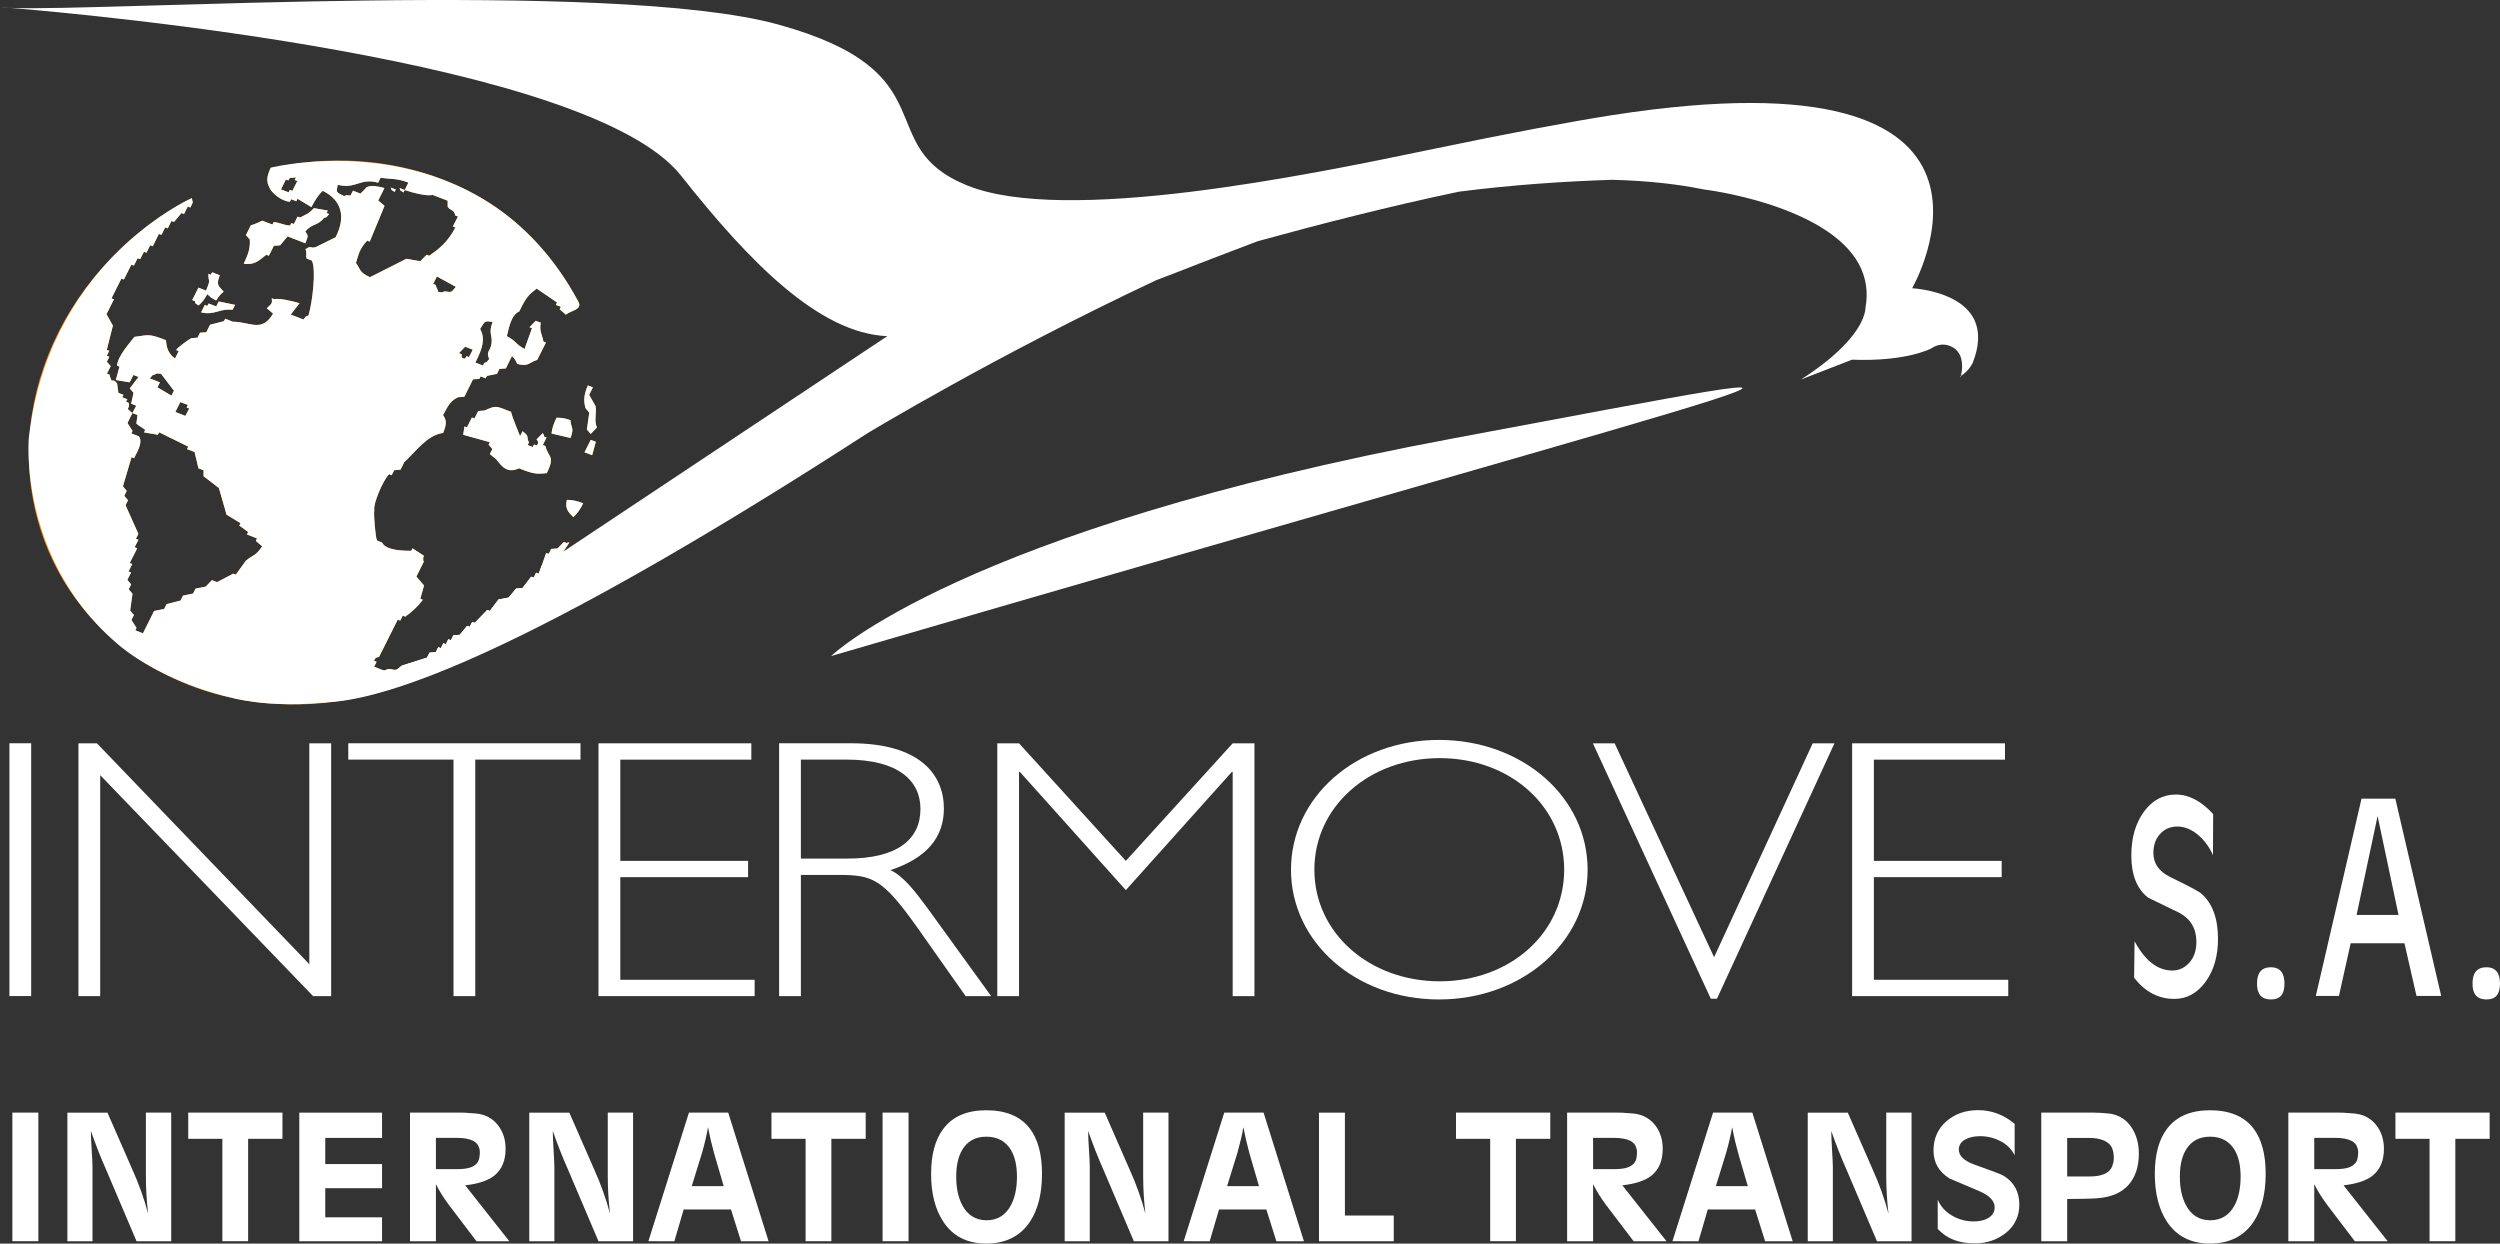 <?xml version="1.0" encoding="UTF-8"?> <svg xmlns="http://www.w3.org/2000/svg" id="Layer_2" data-name="Layer 2" viewBox="0 0 492.99 245.23"><rect x="0" y="0" width="492.99" height="245.23" fill="#333333" stroke="none"/><defs><style> .cls-1 { fill: #f8971d; } .cls-1, .cls-2 { stroke-width: 0px; } .cls-2 { fill: #fff; } </style></defs><g id="Layer_1-2" data-name="Layer 1"><g><path class="cls-2" d="M182.97,179.18c-2.59-3.51-4.78-6.36-7.37-7.6,7.05-2.34,10.53-6.37,10.53-12.14,0-6.72-4.77-12.87-18.3-12.87h-14.19v49.86h4.29v-23.9h7.46c6.72,0,8.67.8,15.4,10.23l9.63,13.67h5.03l-12.48-17.25ZM167.09,169.31h-9.16v-19.52h9c10.12,0,14.58,4.09,14.58,9.73,0,6.06-4.61,9.79-14.42,9.79Z"></path><polygon class="cls-2" points="243.08 196.43 243.08 152.21 242.92 152.21 222.01 175.53 201.11 152.21 200.95 152.21 200.95 196.43 196.66 196.43 196.66 146.58 200.95 146.58 222.01 169.76 243.08 146.58 247.37 146.58 247.37 196.43 243.08 196.43"></polygon><path class="cls-2" d="M283.75,145.91c-16.37,0-29.17,11.27-29.17,25.59s12.8,25.59,29.17,25.59,29.32-11.26,29.32-25.59-12.88-25.59-29.32-25.59ZM283.91,193.51c-13.86,0-24.72-9.51-24.72-22.01s10.86-22,24.72-22,24.54,9.5,24.54,22-10.69,22.01-24.54,22.01Z"></path><polygon class="cls-2" points="338.58 196.94 337.36 196.94 314.11 146.58 318.4 146.58 338.01 188.76 357.46 146.58 361.75 146.58 338.58 196.94"></polygon><polygon class="cls-2" points="365.23 196.43 365.23 146.58 395.37 146.58 395.37 149.8 369.52 149.8 369.52 169.76 394.72 169.76 394.72 172.97 369.52 172.97 369.52 193.21 396.02 193.21 396.02 196.43 365.23 196.43"></polygon><rect class="cls-2" x="1.86" y="146.57" width="4.29" height="49.85"></rect><polygon class="cls-2" points="61.74 196.43 19.76 152.86 19.76 196.43 15.47 196.43 15.47 146.58 19.11 146.58 61 190.14 61 146.58 65.3 146.58 65.3 196.43 61.74 196.43"></polygon><polygon class="cls-2" points="93.72 149.79 93.72 196.43 89.43 196.43 89.43 149.79 68.68 149.79 68.68 146.57 114.47 146.57 114.47 149.79 93.72 149.79"></polygon><polygon class="cls-2" points="118.02 196.43 118.02 146.58 148.16 146.58 148.16 149.8 122.32 149.8 122.32 169.76 147.52 169.76 147.52 172.97 122.32 172.97 122.32 193.21 148.81 193.21 148.81 196.43 118.02 196.43"></polygon><path class="cls-1" d="M37.9,59.18c.41-.83.81-1.64,1.23-2.46.49.2.98.39,1.49.59,1.05-2.45.42-1.6.48-3.32.17.06.32.12.49.19.09-.15.17-.32.25-.49.5.19.99.38,1.5.59-.75,1.96-.28,2.06.77,3.22-.68.63-.78.65-1.48,1.75-1.14-.56-1.13-.68-1.75-1.25-.69,1.26-1.03,1.58-1.74,2.24-.85-.66-.44-.11-.74-.88-.17-.05-.34-.12-.5-.18Z"></path><path class="cls-1" d="M43.12,59.45c1.09.22,2.16.44,3.25.67-.16.32-.34.65-.51.97-2.53-.32-3.52,1.14-6.21.51.25-.49.49-.97.74-1.47.17.08.33.15.5.19.08-.15.17-.31.25-.47.5.19.99.39,1.5.57.16-.32.32-.65.48-.97Z"></path><path class="cls-1" d="M48.06,52.01c.94-1.98,1.33-3.18,1.19-4.79-.25-.29-.5-.58-.75-.86.33-.66.67-1.31.99-1.97.77-.08,2.1-.87,2.23-.87.67.25,1.33.51,2,.76.07-.15.16-.32.24-.48,1.25.07,2.09.65,3.24.67.08-.17.17-.32.25-.49.17.07.33.13.5.19.24-.48.48-.98.73-1.46.16.06.33.12.5.19,1.15-.65,1.71-.7,2.72-1.86.92.16,1.83.32,2.75.48-.08.16-.17.32-.25.49.17.06.33.13.51.19-.8.88-.15.44-1,.78-1.45,1.69-2.24.98-3.71,2.65.64.98.58.82.02,2.35-1.17-.46-2.33-.91-3.5-1.36-.5.58-.99,1.17-1.49,1.76-.41.03-.81.06-1.23.1-.33.65-.65,1.3-.98,1.96-.18-.07-.34-.13-.5-.2-1.6,1.23-2.33,2.05-4.46,1.77Z"></path><path class="cls-1" d="M77.05,36.99c.35.13.68.25,1.01.39-.08.15-.17.32-.24.48-.88-.67-.47-.11-.77-.87Z"></path><path class="cls-1" d="M78.8,37.08c.33.12.66.26,1.01.39-.09.16-.17.32-.26.48-.86-.67-.47-.09-.75-.87Z"></path><path class="cls-1" d="M116.5,86.74c-.42.82-.81,1.62-1.24,2.45.5.18,1,.37,1.51.57.25-.87.49-1.75.73-2.64-.33-.12-.67-.25-1-.38ZM117.44,80.09c-.42-.74-.84-1.49-1.26-2.23.24-.49.49-.98.74-1.47-.34-.13-.66-.25-1-.39-.83,1.98-.85,3.03-.46,4.49.25.3.51.59.74.88-.15,1.11-.3,2.22-.47,3.33.26.29.51.57.76.87.42-.43.82-.85,1.23-1.28-.64-1.29-.03-2.71-.28-4.2ZM111.78,98.57c-.37,1.74.2,2.32,1.27,3.41.75-.72,1.26-1.34,1.97-2.74-1.43-.53-2.23-.65-3.24-.67ZM112.49,82.85c-1.34-.45-1.78-.46-2.74-.48-.68,1.41-.88,2.16-.99,3.12,1.26.29,2.5.58,3.75.88.77-2.17.09-1.87-.02-3.52ZM111.59,62.06c1.03-.87,3.31-.99,2.47-2.55-4.83-9.01-10.95-15.2-17.43-19.41-.43-.28-.86-.55-1.3-.81-.49-.29-.99-.58-1.49-.86-.54-.29-1.08-.58-1.61-.85-.27-.14-.54-.27-.81-.4-.24-.12-.48-.23-.72-.35-.3-.13-.6-.27-.9-.4-.77-.35-1.55-.68-2.35-.99-8.64-3.35-17.83-4.4-26.82-3.46h0c-2.46.27-4.9.68-7.31,1.23-.79,1.81-.77,2.65-.15,3.86.3.78,2.21,2.61,3.99,2.71.1-.17.18-.32.27-.49.32.13.66.26,1,.39.08-.15.16-.32.24-.49.92.55,1.84,1.1,2.74,1.65.78-1.51,1.41-2.44,2.22-3.22,3.66,1.78,4.67,5.02,2.56,9.16-1.32.65-2.66,1.31-3.96,1.96-1.28.32-.62-.49-2,.41.38.69-.01,1.32.26,1.85.33.13.67.26,1,.38.91,1.64.11,8.35-.66,10.84-.84.34-.21-.09-1,.78-.82-.32-1.65-.64-2.5-.97.58-.74,1.16-1.49,1.74-2.24-1.13-.34-4.09-1.08-4.99-.78-.16-.04-.34-.12-.5-.19.18,1.24-.17,1.11-.97,1.96.42.35.83.72,1.24,1.07-2.25,3.8-4.46,1.6-7.95,1.59-.5-.19-1-.39-1.49-.59-.09.17-.17.33-.26.49-.9.23-1.81.46-2.72.69-.26.51-.49.99-.75,1.48-.4.03-.82.07-1.23.1-.15.33-.33.65-.5.98-.4.03-.82.07-1.24.1-.4.2-2.82,1.9-2.97,2.34.17.08.33.13.5.2-.24.5-.48.98-.73,1.47-1.32-.96-1.7-2.19-1.77-3.61-3.61-1.42-3.5-.98-6.23-.66-.86,1.17-3.16,3.55-3.45,5.67.17.06.34.13.51.2-.25.87-.49,1.75-.73,2.64.91.16,1.83.31,2.74.46.24-.48.49-.97.73-1.46.34.13.67.26,1.01.4-.58.74-1.15,1.49-1.74,2.25.26.28.52.57.76.87-.16.71-.32,1.43-.48,2.15.33.12.67.25,1.01.39-.26.48-.51.98-.76,1.45.35.15.68.27,1.01.4-.07.56-.16,1.11-.23,1.66.62.61.87.57,1.75,1.26-.09.17-.18.33-.24.5.9.15,1.81.31,2.73.47.08-.16.17-.33.25-.49,1.92.94,3.83,1.88,5.74,2.82-.08.16-.16.31-.24.49.49.18,1,.38,1.49.58.26,1.07.52,2.14.77,3.22.34.12.67.26,1,.37.01.4.01.79.01,1.18,1,.78,2,1.55,3.02,2.33.49,1.77,1.01,3.52,1.51,5.26.92.55,1.85,1.11,2.75,1.66-.08.15-.16.33-.24.48.58.43,1.17.86,1.75,1.27-.07.16-.17.33-.24.48.67.27,1.33.52,1.99.79-.08.16-.16.32-.24.48.42.36.83.72,1.25,1.07-1.26,1.96-1.99,1.77-3.21,2.84-.66.92-1.32,1.83-1.98,2.74-.17-.07-.32-.13-.49-.19-1.08.56-2.16,1.11-3.22,1.67-.34-.14-.68-.26-1-.39-.42.42-.83.85-1.24,1.28-.66.12-1.33.26-1.99.39-.16.33-.32.66-.49.98-.66.13-1.32.26-1.99.4-.17.32-.34.64-.49.98-.91.22-1.81.45-2.73.69-.17.32-.33.64-.5.97-.65.13-1.31.26-1.98.39-.73,1.48-1.47,2.95-2.2,4.41-.51-.2-1.01-.39-1.51-.59.09-.16.16-.32.25-.48-.34-.53-.67-1.04-1.01-1.56.17-.33.33-.65.49-.98-.26-.29-.5-.58-.74-.87.14-1.11.31-2.21.46-3.32-.25-.29-.5-.59-.75-.89.17-.31.33-.64.49-.96-.24-.3-.51-.59-.75-.89.24-.48.5-.96.73-1.46-.16-.07-.33-.13-.5-.2.24-.48.49-.97.74-1.47-.17-.05-.33-.12-.51-.19.51-.96.99-1.95,1.49-2.93-.17-.07-.34-.13-.52-.19.26-.49.5-.97.76-1.48-.17-.05-.34-.12-.51-.18.16-.34.34-.65.49-.97-.84-1.9-1.68-3.78-2.53-5.65.17-.33.33-.66.49-.99-.24-.3-.51-.59-.74-.87.15-.33.32-.66.48-.98-.25-.29-.5-.59-.75-.88.56-1.92,1.12-3.84,1.7-5.76.16.06.33.12.5.2.93-1.78,1.68-3.22.96-4.3-.51-.2-1-.4-1.5-.59.08-.16.17-.32.24-.48-.33-.53-.66-1.05-1-1.56.32-.65.65-1.31.97-1.97-1.73-1.36-.32-.56-.75-2.04-.17-.06-.32-.12-.5-.19.09-.16.16-.32.25-.49-.34-.13-.67-.26-1-.39.09-.16.16-.32.24-.48-.32-.13-.66-.27-1-.39-.09-.62-.16-1.23-.26-1.85-1.04-1.4-.91.48-1.51-1.76-.16-.06-.32-.13-.49-.19.23-.5.49-.97.74-1.47-.25-.29-.51-.59-.76-.87.16-.34.32-.66.5-.98-.18-.06-.34-.13-.51-.19.17-.34.33-.65.49-.98-.17-.07-.33-.13-.49-.19.39-1.6.8-3.18,1.2-4.79-.42-.75-.84-1.49-1.26-2.24.49-.98.99-1.96,1.47-2.93-.16-.06-.33-.14-.49-.19.65-1.32,1.31-2.61,1.96-3.91.17.06.33.12.49.19.5-.99.99-1.97,1.48-2.94.16.06.33.14.49.2.25-.49.5-.98.74-1.46.18.05.33.12.5.18.24-.49.49-.97.74-1.46.17.06.33.12.5.19.24-.48.49-.99.74-1.47.17.06.32.14.5.2.4-.81.82-1.63,1.22-2.44.17.06.34.12.5.19.24-.5.48-.98.73-1.47.18.07.34.12.51.2.25-.49.49-.98.72-1.46.19.05.35.11.51.18.5-.58.98-1.18,1.48-1.76.18.07.34.13.5.19.24-.49.49-.97.74-1.47.17.07.32.13.51.2.15-.32.31-.65.47-.99l-.18-.86s-.69.3-1.87.94c-.36.2-.76.43-1.21.69-2.55,1.54-5.01,3.26-7.33,5.15-.33.26-.66.53-.99.82-.28.23-.55.47-.83.72-.32.28-.64.57-.96.87-.24.22-.48.44-.72.67-5,4.7-9.23,10.29-12.41,16.62-3.06,6.11-4.88,12.39-5.53,18.59-.29,2.64-.36,5.26-.23,7.85.57,11.6,5.19,22.5,13.18,30.89,3.24,3.42,7.05,6.41,11.36,8.88.16.09.33.18.5.27.5.27,1.02.54,1.57.81.22.11.45.22.68.33,1.41.72,2.86,1.38,4.38,1.97,2.86,1.12,5.8,1.96,8.77,2.57,0,0,0,0,.03.01.02,0,.04,0,.08.02.03.01.06.01.09.02.1.02.24.05.41.09,1.07.21,2.15.39,3.23.54.15.02.3.04.46.06.28.04.56.07.84.1.03,0,.06,0,.09.01.21.02.43.04.65.06.22.02.45.04.68.06.13.01.25.02.38.03.35.02.71.04,1.08.06.16.01.32.02.49.03,3.64.21,7.28.09,10.88-.38,18.5-2.37,35.98-13.2,45.82-29.85l-.31.2c.41-.6.82-1.21,1.22-1.83l-.63.12c-.18-.08-.33-.13-.49-.2-.42.41-.83.85-1.24,1.28-.42.03-.84.06-1.26.1-.16.32-.31.65-.48.97-.17-.07-.34-.13-.5-.18-.31.87-.63,1.74-.93,2.61-.18.49-.36.99-.53,1.49-.17-.07-.34-.14-.51-.2-.16.33-.31.65-.49.98-.16-.06-.32-.12-.49-.19-.58.74-1.15,1.5-1.73,2.25-.41.03-.84.07-1.25.1-.48.58-.97,1.16-1.48,1.77-.65.12-1.32.25-1.99.38-.56.75-1.13,1.5-1.71,2.26-.18-.07-.34-.14-.5-.2-.84.85-1.64,1.7-2.48,2.55-.16-.07-.32-.14-.49-.2-.17.33-.33.65-.5.97-.16-.06-.33-.11-.5-.19-.48.59-.99,1.18-1.47,1.77-.42.04-.83.06-1.25.1-.16.32-.33.65-.48.98-.18-.06-.34-.13-.51-.2-.17.32-.32.65-.49.98-.16-.06-.33-.13-.5-.2-.16.33-.34.66-.49.98-.16-.06-.34-.13-.51-.2-.16.33-.31.66-.48.98-.42.04-.84.07-1.25.11-.16.32-.32.66-.49.98-1.64.52-3.3,1.05-4.96,1.57-.32.26-.66.53-.99.79-1.12.24-1.13-.46-2.48.2-.67-.25-1.34-.52-2-.77.16-.33.31-.65.49-.99-.17-.05-.34-.12-.51-.19.28-.87.91-.66.99-.77,1.22-2.45,2.46-4.89,3.68-7.34.17.07.35.13.5.19.17-.32.32-.65.49-.98.18.08.33.13.5.2,1.35-1,2.36-1.88,3.47-3.33-.17-.06-.34-.13-.5-.19.24-.89.48-1.77.73-2.63-.51-.6-1.01-1.18-1.51-1.75.48-.98.97-1.97,1.47-2.95,0,0-.3-.28,0-1.17-.75-.48-1.5-.98-2.24-1.46-.09.17-.18.33-.25.5-1.57-.01-5.03-.06-5.74-1.64-.34-.13-.66-.26-1-.4-.28-.34-.73-5.25-.53-6.04-.3-.96,1.61-5.76,2.92-7.04.17.07.34.14.5.2.17-.33.32-.66.49-.98.41-.04.84-.07,1.26-.11.23-.49.48-.97.72-1.46,2.4-2.24,4.55-5.38,7.68-5.78.67-1.71.74-2.41-.02-3.52,1.09-2.05,1.48-2.8,2.95-3.52.41-.03.83-.07,1.25-.1.57-1.13,1.15-2.28,1.71-3.43.42-.02.83-.06,1.25-.09.08-.17.17-.34.24-.49.34.13.67.25,1,.38.08-.17.16-.32.25-.48.67-.15,1.33-.28,1.99-.4.17-.34.32-.65.48-.98.41-.04.83-.07,1.26-.09.4-.82.81-1.64,1.21-2.45.5.55.82.88,1.01,1.56,2.31.59,2.27-.26,3.97-.8.58-1.14,1.15-2.28,1.72-3.42-.16-.08-.33-.13-.5-.19-.24-1.42-.86-2.04-.52-3.72-.34-.12-.65-.25-1-.37-.4.42-.82.84-1.23,1.26.15.07.34.12.5.2-.5,1.36-.98,2.73-1.47,4.1-1.81-.98-1.66-1.6-3.49-2.53.35-1.37.78-4.19,2.45-4.88,1.34-2.77,1.75-3.22,3.44-4.5,1.34.9,2.67,1.81,4,2.73-.07.15-.16.31-.23.48.33.12.66.25.99.37-.08.18-.16.34-.24.49.42.36.84.72,1.25,1.08ZM57.65,37.64c-.16-.07-.33-.14-.5-.19-.08.15-.16.32-.23.48-.52-.19-1.01-.39-1.51-.58.33-.65.65-1.3.97-1.96.18.06.35.13.5.19.1-.15.17-.31.25-.48.42-.04.83-.07,1.24-.11-.08.17-.16.33-.25.5.18.06.35.13.52.2-.34.64-.66,1.3-.99,1.95ZM33.81,78.02c-.92-.55-1.84-1.11-2.76-1.64.17-.33.32-.66.49-.98-.66-.26-1.32-.53-2-.78.79-.86.15-.44,1-.78.84-.34.1-.21,1.23-.11.85,1.1,1.68,2.21,2.53,3.31-.17.33-.34.66-.49.98ZM36.56,82.02c-.66-.26-1.32-.51-1.98-.78.32-.65.65-1.3.97-1.95.51.19.99.39,1.51.57-.09.16-.18.33-.26.5.18.06.34.12.51.19-.25.5-.5.98-.75,1.47ZM87.66,57.45c-.83.32-.1.21-1.24.11-.14-.65-.37-.73-.5-1.37-.17-.07-.34-.13-.5-.2.24-.48.48-.98.73-1.47,1.24.69,2.5,1.36,3.75,2.05-1.06,1.18-.69,1.07-2.24.88ZM89.3,44.66c.18.06.35.12.51.19-1.55,2.9-3.09,4.14-5.18,5.58-.18-.06-.33-.12-.51-.19-.41.43-.83.85-1.24,1.27-.91-.17-1.82-.32-2.74-.48-2.39,1.21-4.79,2.42-7.18,3.63-2.21-1.01-1.79-1.51-2.77-2.81.53-1.67.65-2.73,2.22-4.4.17.07.32.13.5.2.98-2.36,1.96-4.71,2.92-7.05-.4-.36-.82-.71-1.24-1.07.41-.81.82-1.62,1.22-2.45-1.34-.33-2.47-.64-3.48-.18-.41.43-.82.85-1.24,1.28-.49-.2-.99-.39-1.48-.58-.17.31-.33.65-.5.97-1.16-.09-.4-.24-1.24.11-1.61-.84-1.61-.62-1.27-2.24,3.69.91,4.32-1.42,7.97-.42.15-.33.32-.65.49-.98,2,.33,3.12.06,5.48.96-.25.49-.49.99-.73,1.47,1.33.47,4.48,1.31,5.47.95,1,.4,2.01.77,3,1.16v1.18c.67.94,1.17.42,1.51,1.75.16.07.33.12.52.19-.35.65-.66,1.31-1.01,1.96ZM92.48,70.42c-.17-.07-.33-.13-.5-.19-.07.16-.16.32-.24.48-1.07-.04-.57-.56-.74-.88-.18-.06-.35-.13-.5-.19.4-.42.81-.84,1.22-1.27.5.19,1,.39,1.51.59-.25.47-.51.96-.75,1.46ZM96.95,67.48c-.15,1.87-1.21,1.67-.48,3.32-.8.86-.13.44-.98.77-.09.17-.17.34-.25.51-.49-.21-1.01-.4-1.5-.59,1.53-2.98,1.93-4.75.94-6.64,1.02-1.59.8-1.58,2.47-1.38-.86,2.28-.08,2.48-.2,4.01ZM107.54,87.94c-.15-.06-.33-.13-.5-.19.25-.49.49-.98.74-1.48-.16-.06-.33-.13-.49-.19-.15-.71.09-.05-.27-.67-.4.42-.82.84-1.23,1.26,0,0,.72.58.01,1.18-.17-.08-.32-.12-.5-.2-.07.16-.15.32-.25.5-.32-.14-.66-.26-1-.4.09-.16.18-.32.26-.48-.6-1.29.19-1.11-1.26-2.24-.17.32-.32.64-.5.98,0,0-1.77-4.32-1.77-4.79-3.16-1.28-2.96-1.24-5.24-.27-.41.04-.82.07-1.23.1-.25.48-.49.99-.75,1.47-.16-.07-.33-.14-.5-.19-.33.64-.65,1.3-.98,1.94-.15-.06-.32-.12-.49-.18-.08.54-.16,1.1-.25,1.65,1.77.48,3.5.96,5.25,1.46-.08.15-.16.32-.24.48.24.29.5.58.75.87-.17.33-.33.66-.51.99.44.35.86.71,1.28,1.05,1.16,1.47,2.16,2.82,4.48,1.76,2.81,1.12,3.4,1.17,5.49.95,1.67-3.5.31-2.97-.3-5.36Z"></path><path class="cls-2" d="M111.78,98.57c-.37,1.74.2,2.32,1.27,3.41.75-.72,1.26-1.34,1.97-2.74-1.43-.53-2.23-.65-3.24-.67ZM107.54,87.94c-.15-.06-.33-.13-.5-.19.25-.49.49-.98.74-1.48-.16-.06-.33-.13-.49-.19-.15-.71.09-.05-.27-.67-.4.42-.82.84-1.23,1.26,0,0,.72.58.01,1.18-.17-.08-.32-.12-.5-.2-.07.16-.15.32-.25.5-.32-.14-.66-.26-1-.4.09-.16.18-.32.26-.48-.6-1.29.19-1.11-1.26-2.24-.17.32-.32.64-.5.98,0,0-1.77-4.32-1.77-4.79-3.16-1.28-2.96-1.24-5.24-.27-.41.04-.82.07-1.23.1-.25.48-.49.99-.75,1.47-.16-.07-.33-.14-.5-.19-.33.64-.65,1.3-.98,1.94-.15-.06-.32-.12-.49-.18-.08.54-.16,1.1-.25,1.65,1.77.48,3.5.96,5.25,1.46-.08.15-.16.32-.24.48.24.29.5.58.75.87-.17.33-.33.66-.51.99.44.35.86.71,1.28,1.05,1.16,1.47,2.16,2.82,4.48,1.76,2.81,1.12,3.4,1.17,5.49.95,1.67-3.5.31-2.97-.3-5.36ZM43.12,59.45c-.16.32-.32.65-.48.97-.51-.18-1-.38-1.5-.57-.08.16-.17.32-.25.47-.17-.04-.33-.11-.5-.19-.25.5-.49.98-.74,1.47,2.69.63,3.68-.83,6.21-.51.17-.32.35-.65.51-.97-1.09-.23-2.16-.45-3.25-.67ZM116.5,86.74c-.42.82-.81,1.62-1.24,2.45.5.18,1,.37,1.51.57.25-.87.49-1.75.73-2.64-.33-.12-.67-.25-1-.38ZM112.49,82.85c-1.34-.45-1.78-.46-2.74-.48-.68,1.41-.88,2.16-.99,3.12,1.26.29,2.5.58,3.75.88.77-2.17.09-1.87-.02-3.52ZM43.34,54.28c-.51-.21-1-.4-1.5-.59-.08.17-.16.34-.25.49-.17-.07-.32-.13-.49-.19-.06,1.72.57.87-.48,3.32-.51-.2-1-.39-1.49-.59-.42.82-.82,1.63-1.23,2.46.16.06.33.13.5.18.3.77-.11.22.74.88.71-.66,1.05-.98,1.74-2.24.62.57.61.69,1.75,1.25.7-1.1.8-1.12,1.48-1.75-1.05-1.16-1.52-1.26-.77-3.22ZM117.44,80.09c-.42-.74-.84-1.49-1.26-2.23.24-.49.49-.98.74-1.47-.34-.13-.66-.25-1-.39-.83,1.98-.85,3.03-.46,4.49.25.3.51.59.74.88-.15,1.11-.3,2.22-.47,3.33.26.29.51.57.76.87.42-.43.82-.85,1.23-1.28-.64-1.29-.03-2.71-.28-4.2ZM64.4,42.01c.08-.17.17-.33.25-.49-.92-.16-1.83-.32-2.75-.48-1.01,1.16-1.57,1.21-2.72,1.86-.17-.07-.34-.13-.5-.19-.25.48-.49.98-.73,1.46-.17-.06-.33-.12-.5-.19-.08.17-.17.32-.25.49-1.15-.02-1.99-.6-3.24-.67-.08.16-.17.33-.24.48-.67-.25-1.33-.51-2-.76-.13,0-1.46.79-2.23.87-.32.66-.66,1.31-.99,1.97.25.28.5.57.75.86.14,1.61-.25,2.81-1.19,4.79,2.13.28,2.86-.54,4.46-1.77.16.07.32.13.5.2.33-.66.65-1.31.98-1.96.42-.04.82-.07,1.23-.1.5-.59.99-1.18,1.49-1.76,1.17.45,2.33.9,3.5,1.36.56-1.53.62-1.37-.02-2.35,1.47-1.67,2.26-.96,3.71-2.65.85-.34.2.1,1-.78-.18-.06-.34-.13-.51-.19ZM77.05,36.99c.3.76-.11.2.77.87.07-.16.16-.33.24-.48-.33-.14-.66-.26-1.01-.39ZM78.8,37.08c.28.78-.11.2.75.87.09-.16.17-.32.26-.48-.35-.13-.68-.27-1.01-.39ZM78.8,37.08c.28.78-.11.2.75.87.09-.16.17-.32.26-.48-.35-.13-.68-.27-1.01-.39ZM77.05,36.99c.3.76-.11.2.77.87.07-.16.16-.33.24-.48-.33-.14-.66-.26-1.01-.39ZM77.05,36.99c.3.76-.11.2.77.87.07-.16.16-.33.24-.48-.33-.14-.66-.26-1.01-.39ZM78.8,37.08c.28.78-.11.2.75.87.09-.16.17-.32.26-.48-.35-.13-.68-.27-1.01-.39ZM78.8,37.08c.28.78-.11.2.75.87.09-.16.17-.32.26-.48-.35-.13-.68-.27-1.01-.39ZM77.05,36.99c.3.76-.11.2.77.87.07-.16.16-.33.24-.48-.33-.14-.66-.26-1.01-.39ZM77.05,36.99c.3.76-.11.2.77.87.07-.16.16-.33.24-.48-.33-.14-.66-.26-1.01-.39ZM78.8,37.08c.28.78-.11.2.75.87.09-.16.17-.32.26-.48-.35-.13-.68-.27-1.01-.39ZM78.8,37.08c.28.78-.11.2.75.87.09-.16.17-.32.26-.48-.35-.13-.68-.27-1.01-.39ZM77.05,36.99c.3.76-.11.2.77.87.07-.16.16-.33.24-.48-.33-.14-.66-.26-1.01-.39ZM77.05,36.99c.3.76-.11.2.77.87.07-.16.16-.33.24-.48-.33-.14-.66-.26-1.01-.39ZM78.8,37.08c.28.78-.11.2.75.87.09-.16.17-.32.26-.48-.35-.13-.68-.27-1.01-.39ZM78.8,37.08c.28.78-.11.2.75.87.09-.16.17-.32.26-.48-.35-.13-.68-.27-1.01-.39ZM77.05,36.99c.3.76-.11.2.77.87.07-.16.16-.33.24-.48-.33-.14-.66-.26-1.01-.39ZM77.05,36.99c.3.76-.11.2.77.87.07-.16.16-.33.24-.48-.33-.14-.66-.26-1.01-.39ZM78.8,37.08c.28.78-.11.2.75.87.09-.16.17-.32.26-.48-.35-.13-.68-.27-1.01-.39ZM78.8,37.08c.28.78-.11.2.75.87.09-.16.17-.32.26-.48-.35-.13-.68-.27-1.01-.39ZM77.05,36.99c.3.76-.11.2.77.87.07-.16.16-.33.24-.48-.33-.14-.66-.26-1.01-.39ZM77.05,36.99c.3.76-.11.2.77.87.07-.16.16-.33.24-.48-.33-.14-.66-.26-1.01-.39ZM78.8,37.08c.28.78-.11.2.75.87.09-.16.17-.32.26-.48-.35-.13-.68-.27-1.01-.39ZM78.8,37.08c.28.78-.11.2.75.87.09-.16.17-.32.26-.48-.35-.13-.68-.27-1.01-.39ZM77.82,37.86c.07-.16.16-.33.24-.48-.33-.14-.66-.26-1.01-.39.3.76-.11.2.77.87ZM111.59,62.06c1.03-.87,3.31-.99,2.47-2.55-4.83-9.01-10.95-15.2-17.43-19.41-.43-.28-.86-.55-1.3-.81-.49-.29-.99-.58-1.49-.86-.54-.29-1.08-.58-1.61-.85-.27-.14-.54-.27-.81-.4-.24-.12-.48-.23-.72-.35-.3-.13-.6-.27-.9-.4-11.03-4.87-22.17-5.05-29.17-4.45h0c-4.46.38-7.24,1.08-7.24,1.08-.02.05-.05.1-.07.15-.79,1.81-.77,2.65-.15,3.86.3.78,2.21,2.61,3.99,2.71.1-.17.18-.32.27-.49.32.13.66.26,1,.39.08-.15.16-.32.24-.49.92.55,1.84,1.1,2.74,1.65.78-1.51,1.41-2.44,2.22-3.22,3.66,1.78,4.67,5.02,2.56,9.16-1.32.65-2.66,1.31-3.96,1.96-1.28.32-.62-.49-2,.41.38.69-.01,1.32.26,1.85.33.13.67.26,1,.38.91,1.64.11,8.35-.66,10.84-.84.34-.21-.09-1,.78-.82-.32-1.65-.64-2.5-.97.58-.74,1.16-1.49,1.74-2.24-1.13-.34-4.09-1.08-4.99-.78-.16-.04-.34-.12-.5-.19.18,1.24-.17,1.11-.97,1.96.42.35.83.72,1.24,1.07-2.25,3.8-4.46,1.6-7.95,1.59-.5-.19-1-.39-1.49-.59-.09.17-.17.33-.26.49-.9.23-1.81.46-2.72.69-.26.51-.49.99-.75,1.48-.4.03-.82.07-1.23.1-.15.33-.33.65-.5.98-.4.03-.82.07-1.24.1-.4.2-2.82,1.9-2.97,2.34.17.08.33.13.5.2-.24.5-.48.98-.73,1.47-1.32-.96-1.7-2.19-1.77-3.61-3.61-1.42-3.5-.98-6.23-.66-.86,1.17-3.16,3.55-3.45,5.67.17.06.34.13.51.2-.25.87-.49,1.75-.73,2.64.91.16,1.83.31,2.74.46.24-.48.49-.97.73-1.46.34.13.67.26,1.01.4-.58.74-1.15,1.49-1.74,2.25.26.28.52.57.76.87-.16.71-.32,1.43-.48,2.15.33.12.67.25,1.01.39-.26.48-.51.98-.76,1.45.35.15.68.27,1.01.4-.07.56-.16,1.11-.23,1.66.62.61.87.57,1.75,1.26-.09.17-.18.33-.24.5.9.15,1.81.31,2.73.47.08-.16.17-.33.25-.49,1.92.94,3.83,1.88,5.74,2.82-.08.16-.16.31-.24.49.49.18,1,.38,1.49.58.26,1.07.52,2.14.77,3.22.34.12.67.26,1,.37.01.4.01.79.01,1.18,1,.78,2,1.55,3.02,2.33.49,1.77,1.01,3.52,1.51,5.26.92.55,1.85,1.11,2.75,1.66-.08.15-.16.33-.24.48.58.43,1.17.86,1.75,1.27-.07.16-.17.33-.24.48.67.27,1.33.52,1.99.79-.08.16-.16.32-.24.48.42.36.83.72,1.25,1.07-1.26,1.96-1.99,1.77-3.21,2.84-.66.92-1.32,1.83-1.98,2.74-.17-.07-.32-.13-.49-.19-1.08.56-2.16,1.11-3.22,1.67-.34-.14-.68-.26-1-.39-.42.42-.83.85-1.24,1.28-.66.12-1.33.26-1.99.39-.16.33-.32.66-.49.98-.66.13-1.32.26-1.99.4-.17.32-.34.64-.49.98-.91.22-1.81.45-2.73.69-.17.32-.33.64-.5.97-.65.13-1.31.26-1.98.39-.73,1.48-1.47,2.95-2.2,4.41-.51-.2-1.01-.39-1.51-.59.09-.16.16-.32.25-.48-.34-.53-.67-1.04-1.01-1.56.17-.33.33-.65.49-.98-.26-.29-.5-.58-.74-.87.14-1.11.31-2.21.46-3.32-.25-.29-.5-.59-.75-.89.17-.31.33-.64.49-.96-.24-.3-.51-.59-.75-.89.24-.48.5-.96.73-1.46-.16-.07-.33-.13-.5-.2.24-.48.49-.97.74-1.47-.17-.05-.33-.12-.51-.19.51-.96.99-1.95,1.49-2.93-.17-.07-.34-.13-.52-.19.26-.49.5-.97.76-1.48-.17-.05-.34-.12-.51-.18.16-.34.34-.65.49-.97-.84-1.9-1.68-3.78-2.53-5.65.17-.33.33-.66.49-.99-.24-.3-.51-.59-.74-.87.15-.33.32-.66.48-.98-.25-.29-.5-.59-.75-.88.56-1.92,1.12-3.84,1.7-5.76.16.06.33.12.5.2.93-1.78,1.68-3.22.96-4.3-.51-.2-1-.4-1.5-.59.08-.16.17-.32.24-.48-.33-.53-.66-1.05-1-1.56.32-.65.65-1.31.97-1.97-1.73-1.36-.32-.56-.75-2.04-.17-.06-.32-.12-.5-.19.09-.16.16-.32.25-.49-.34-.13-.67-.26-1-.39.09-.16.16-.32.24-.48-.32-.13-.66-.27-1-.39-.09-.62-.16-1.23-.26-1.85-1.04-1.4-.91.48-1.51-1.76-.16-.06-.32-.13-.49-.19.23-.5.49-.97.74-1.47-.25-.29-.51-.59-.76-.87.16-.34.32-.66.5-.98-.18-.06-.34-.13-.51-.19.17-.34.33-.65.49-.98-.17-.07-.33-.13-.49-.19.39-1.6.8-3.18,1.2-4.79-.42-.75-.84-1.49-1.26-2.24.49-.98.99-1.96,1.47-2.93-.16-.06-.33-.14-.49-.19.65-1.32,1.31-2.61,1.96-3.91.17.06.33.12.49.19.5-.99.99-1.97,1.48-2.94.16.06.33.14.49.2.25-.49.5-.98.74-1.46.18.05.33.12.5.18.24-.49.49-.97.74-1.46.17.06.33.12.5.19.24-.48.49-.99.74-1.47.17.06.32.14.5.2.4-.81.82-1.63,1.22-2.44.17.06.34.12.5.19.24-.5.48-.98.73-1.47.18.07.34.12.51.2.25-.49.49-.98.72-1.46.19.05.35.11.51.18.5-.58.98-1.18,1.48-1.76.18.07.34.13.5.19.24-.49.49-.97.74-1.47.17.07.32.13.51.2.15-.32.31-.65.47-.99l-.18-.86s-.69.3-1.87.94c-.36.2-.76.43-1.21.69-1.88,1.1-4.46,2.78-7.33,5.15-.33.26-.66.53-.99.82-.28.23-.55.47-.83.72-.32.28-.64.57-.96.87-.24.22-.48.44-.72.67-7.41,7.1-15.5,18.42-17.94,35.21-.12.74-.21,1.5-.3,2.26,0,0-.19,2.14.07,5.59.54,7.14,3.02,19.9,13.18,30.89,1.33,1.45,2.81,2.88,4.43,4.25,0,0,2.35,2.14,6.93,4.63.16.09.33.18.5.27.5.27,1.02.54,1.57.81.22.11.45.22.68.33,3.48,1.66,7.87,3.33,13.15,4.54,0,0,0,0,.03.01.02,0,.04,0,.08.02.03.01.06.01.09.02.1.02.24.05.41.09.63.14,1.74.35,3.23.54.15.02.3.04.46.06.28.04.56.07.84.1.03,0,.06,0,.09.01.21.02.43.04.65.06.22.02.45.04.68.06.13.01.25.02.38.03.35.02.71.04,1.08.06.16.01.32.02.49.03,2.67.12,5.86.09,9.4-.29,13.47-1.45,32.07-7.89,46.99-29.74.41-.6.82-1.21,1.22-1.83l-.63.12c-.18-.08-.33-.13-.49-.2-.42.41-.83.85-1.24,1.28-.42.03-.84.06-1.26.1-.16.32-.31.65-.48.97-.17-.07-.34-.13-.5-.18-.31.87-.63,1.74-.93,2.61-.18.49-.36.99-.53,1.49-.17-.07-.34-.14-.51-.2-.16.33-.31.65-.49.98-.16-.06-.32-.12-.49-.19-.58.74-1.15,1.5-1.73,2.25-.41.03-.84.07-1.25.1-.48.58-.97,1.16-1.48,1.77-.65.12-1.32.25-1.99.38-.56.75-1.13,1.5-1.71,2.26-.18-.07-.34-.14-.5-.2-.84.85-1.64,1.7-2.48,2.55-.16-.07-.32-.14-.49-.2-.17.33-.33.65-.5.97-.16-.06-.33-.11-.5-.19-.48.59-.99,1.18-1.47,1.77-.42.04-.83.06-1.25.1-.16.32-.33.65-.48.98-.18-.06-.34-.13-.51-.2-.17.32-.32.65-.49.98-.16-.06-.33-.13-.5-.2-.16.33-.34.66-.49.98-.16-.06-.34-.13-.51-.2-.16.33-.31.66-.48.98-.42.04-.84.07-1.25.11-.16.32-.32.66-.49.98-1.64.52-3.3,1.05-4.96,1.57-.32.26-.66.53-.99.79-1.12.24-1.13-.46-2.48.2-.67-.25-1.34-.52-2-.77.16-.33.31-.65.49-.99-.17-.05-.34-.12-.51-.19.28-.87.91-.66.99-.77,1.22-2.45,2.46-4.89,3.68-7.34.17.07.35.13.5.19.17-.32.32-.65.49-.98.18.08.33.13.5.2,1.35-1,2.36-1.88,3.47-3.33-.17-.06-.34-.13-.5-.19.24-.89.48-1.77.73-2.63-.51-.6-1.01-1.18-1.51-1.75.48-.98.97-1.97,1.47-2.95,0,0-.3-.28,0-1.17-.75-.48-1.5-.98-2.24-1.46-.09.17-.18.33-.25.5-1.57-.01-5.03-.06-5.74-1.64-.34-.13-.66-.26-1-.4-.28-.34-.73-5.25-.53-6.04-.3-.96,1.61-5.76,2.92-7.04.17.07.34.14.5.2.17-.33.32-.66.49-.98.41-.04.84-.07,1.26-.11.23-.49.48-.97.72-1.46,2.4-2.24,4.55-5.38,7.68-5.78.67-1.71.74-2.41-.02-3.52,1.09-2.05,1.48-2.8,2.95-3.52.41-.03.83-.07,1.25-.1.57-1.13,1.15-2.28,1.71-3.43.42-.02.83-.06,1.25-.09.08-.17.17-.34.24-.49.34.13.67.25,1,.38.08-.17.16-.32.25-.48.67-.15,1.33-.28,1.99-.4.17-.34.32-.65.48-.98.41-.04.83-.07,1.26-.09.4-.82.81-1.64,1.21-2.45.5.55.82.88,1.01,1.56,2.31.59,2.27-.26,3.97-.8.58-1.14,1.15-2.28,1.72-3.42-.16-.08-.33-.13-.5-.19-.24-1.42-.86-2.04-.52-3.72-.34-.12-.65-.25-1-.37-.4.42-.82.84-1.23,1.26.15.07.34.12.5.2-.5,1.36-.98,2.73-1.47,4.1-1.81-.98-1.66-1.6-3.49-2.53.35-1.37.78-4.19,2.45-4.88,1.34-2.77,1.75-3.22,3.44-4.5,1.34.9,2.67,1.81,4,2.73-.07.15-.16.31-.23.48.33.12.66.25.99.37-.08.18-.16.34-.24.49.42.36.84.72,1.25,1.08ZM57.65,37.64c-.16-.07-.33-.14-.5-.19-.08.15-.16.32-.23.48-.52-.19-1.01-.39-1.51-.58.33-.65.65-1.3.97-1.96.18.06.35.13.5.19.1-.15.17-.31.25-.48.42-.04.83-.07,1.24-.11-.08.17-.16.33-.25.5.18.06.35.13.52.2-.34.64-.66,1.3-.99,1.95ZM33.81,78.02c-.92-.55-1.84-1.11-2.76-1.64.17-.33.32-.66.49-.98-.66-.26-1.32-.53-2-.78.79-.86.15-.44,1-.78.84-.34.1-.21,1.23-.11.85,1.1,1.68,2.21,2.53,3.31-.17.33-.34.66-.49.98ZM36.56,82.02c-.66-.26-1.32-.51-1.98-.78.32-.65.65-1.3.97-1.95.51.19.99.39,1.51.57-.09.16-.18.33-.26.5.18.06.34.12.51.19-.25.5-.5.98-.75,1.47ZM87.66,57.45c-.83.32-.1.21-1.24.11-.14-.65-.37-.73-.5-1.37-.17-.07-.34-.13-.5-.2.24-.48.48-.98.73-1.47,1.24.69,2.5,1.36,3.75,2.05-1.06,1.18-.69,1.07-2.24.88ZM89.3,44.66c.18.06.35.12.51.19-1.55,2.9-3.09,4.14-5.18,5.58-.18-.06-.33-.12-.51-.19-.41.43-.83.85-1.24,1.27-.91-.17-1.82-.32-2.74-.48-2.39,1.21-4.79,2.42-7.18,3.63-2.21-1.01-1.79-1.51-2.77-2.81.53-1.67.65-2.73,2.22-4.4.17.07.32.13.5.2.98-2.36,1.96-4.71,2.92-7.05-.4-.36-.82-.71-1.24-1.07.41-.81.82-1.62,1.22-2.45-1.34-.33-2.47-.64-3.48-.18-.41.43-.82.85-1.24,1.28-.49-.2-.99-.39-1.48-.58-.17.31-.33.65-.5.97-1.16-.09-.4-.24-1.24.11-1.61-.84-1.61-.62-1.27-2.24,3.69.91,4.32-1.42,7.97-.42.15-.33.32-.65.49-.98,2,.33,3.12.06,5.48.96-.25.49-.49.99-.73,1.47,1.33.47,4.48,1.31,5.47.95,1,.4,2.01.77,3,1.16v1.18c.67.94,1.17.42,1.51,1.75.16.07.33.12.52.19-.35.65-.66,1.31-1.01,1.96ZM92.48,70.42c-.17-.07-.33-.13-.5-.19-.07.16-.16.32-.24.48-1.07-.04-.57-.56-.74-.88-.18-.06-.35-.13-.5-.19.4-.42.81-.84,1.22-1.27.5.19,1,.39,1.51.59-.25.47-.51.96-.75,1.46ZM96.95,67.48c-.15,1.87-1.21,1.67-.48,3.32-.8.86-.13.44-.98.77-.09.17-.17.34-.25.51-.49-.21-1.01-.4-1.5-.59,1.53-2.98,1.93-4.75.94-6.64,1.02-1.59.8-1.58,2.47-1.38-.86,2.28-.08,2.48-.2,4.01ZM79.55,37.95c.09-.16.17-.32.26-.48-.35-.13-.68-.27-1.01-.39.28.78-.11.2.75.87ZM77.82,37.86c.07-.16.16-.33.24-.48-.33-.14-.66-.26-1.01-.39.3.76-.11.2.77.87ZM77.05,36.99c.3.76-.11.2.77.87.07-.16.16-.33.24-.48-.33-.14-.66-.26-1.01-.39ZM78.8,37.08c.28.78-.11.2.75.87.09-.16.17-.32.26-.48-.35-.13-.68-.27-1.01-.39ZM78.8,37.08c.28.78-.11.2.75.87.09-.16.17-.32.26-.48-.35-.13-.68-.27-1.01-.39ZM77.05,36.99c.3.76-.11.2.77.87.07-.16.16-.33.24-.48-.33-.14-.66-.26-1.01-.39ZM77.05,36.99c.3.76-.11.2.77.87.07-.16.16-.33.24-.48-.33-.14-.66-.26-1.01-.39ZM78.8,37.08c.28.78-.11.2.75.87.09-.16.17-.32.26-.48-.35-.13-.68-.27-1.01-.39ZM78.8,37.08c.28.78-.11.2.75.87.09-.16.17-.32.26-.48-.35-.13-.68-.27-1.01-.39ZM77.05,36.99c.3.76-.11.2.77.87.07-.16.16-.33.24-.48-.33-.14-.66-.26-1.01-.39ZM77.05,36.99c.3.76-.11.2.77.87.07-.16.16-.33.24-.48-.33-.14-.66-.26-1.01-.39ZM78.8,37.08c.28.78-.11.2.75.87.09-.16.17-.32.26-.48-.35-.13-.68-.27-1.01-.39ZM78.8,37.08c.28.78-.11.2.75.87.09-.16.17-.32.26-.48-.35-.13-.68-.27-1.01-.39ZM77.05,36.99c.3.76-.11.2.77.87.07-.16.16-.33.24-.48-.33-.14-.66-.26-1.01-.39ZM77.05,36.99c.3.76-.11.2.77.87.07-.16.16-.33.24-.48-.33-.14-.66-.26-1.01-.39ZM78.8,37.08c.28.78-.11.2.75.87.09-.16.17-.32.26-.48-.35-.13-.68-.27-1.01-.39ZM78.8,37.08c.28.78-.11.2.75.87.09-.16.17-.32.26-.48-.35-.13-.68-.27-1.01-.39ZM77.05,36.99c.3.76-.11.2.77.87.07-.16.16-.33.24-.48-.33-.14-.66-.26-1.01-.39ZM77.05,36.99c.3.76-.11.2.77.87.07-.16.16-.33.24-.48-.33-.14-.66-.26-1.01-.39ZM78.8,37.08c.28.78-.11.2.75.87.09-.16.17-.32.26-.48-.35-.13-.68-.27-1.01-.39ZM78.8,37.08c.28.78-.11.2.75.87.09-.16.17-.32.26-.48-.35-.13-.68-.27-1.01-.39ZM77.05,36.99c.3.76-.11.2.77.87.07-.16.16-.33.24-.48-.33-.14-.66-.26-1.01-.39Z"></path><path class="cls-2" d="M386.49,74.27l.11.12s.04-.12.07-.25c-.06.04-.12.09-.18.13ZM389.39,63.19c-2.67-5.85-12.12-6.32-12.21-6.34h-.12s27.49-47.64-59.23-34.13c-7.9,1.24-20.01,3.49-35.83,6.79-24.42,5.09-72.15,14.87-91.33,7.04-19.17-7.82-3.06-22.31-37.27-31.73C120.76-4.16,20.26,2.31,2.05,1.56c15.5,1.28,114.24,10.24,132.26,33.09,13.49,17.08,27.26,31.1,40.66,31.64l-63.58,42.28-.31.2-4.31,2.87c-.18.49-.36.99-.53,1.49-.17-.07-.34-.14-.51-.2-.16.33-.31.65-.49.98-.16-.06-.32-.12-.49-.19-.58.74-1.15,1.5-1.73,2.25-.41.03-.84.07-1.25.1-.48.58-.97,1.16-1.48,1.77-.65.12-1.32.25-1.99.38-.56.75-1.13,1.5-1.71,2.26-.18-.07-.34-.14-.5-.2-.84.85-1.64,1.7-2.48,2.55-.16-.07-.32-.14-.49-.2-.17.33-.33.65-.5.97-.16-.06-.33-.11-.5-.19-.48.59-.99,1.18-1.47,1.77-.42.04-.83.06-1.25.1-.16.32-.33.65-.48.98-.18-.06-.34-.13-.51-.2-.17.32-.32.65-.49.98-.16-.06-.33-.13-.5-.2-.16.33-.34.66-.49.98-.16-.06-.34-.13-.51-.2-.16.33-.31.66-.48.98-.42.04-.84.07-1.25.11-.16.32-.32.66-.49.98-1.64.52-3.3,1.05-4.96,1.57-.32.26-.66.53-.99.79-1.12.24-1.13-.46-2.48.2l-21.46-2.32s-2.45,8.94,9.78,8.58c.47-.01.96-.04,1.48-.09,13.54-1.11,42.77-12.46,105.42-52.94,0,0,25.29-15.33,57.05-30.24l3.21-1.22c.16-.06,8.12-3.2,16.8-6.46,12.35-3.4,26.04-6.9,39.65-9.76,10.63-1.36,20.94-2.05,30.26-2.34,6.63.18,12.69.8,18,1.9.06,0,6.11.74,12.87,2.91,3.98,1.3,7.42,2.81,10.22,4.52,3.52,2.13,6.04,4.58,7.5,7.27,1.45,2.66,1.88,5.59,1.3,8.72,0,.3-.08,2.79-3.65,6.73-2.19,2.41-5.23,4.89-9.08,7.34l10.04-3.9.03-.02h.02c10.76.42,15.57-2.2,15.62-2.21,1.84-1.28,3.5-.57,3.51-.55,1.1.36,1.85,1.07,2.25,2.1.58,1.52.24,3.26.08,3.87,1.73-1.12,2.36-2.62,2.36-2.63,1.27-3.26,1.38-6.05.36-8.32ZM0,1.4c.47.07,1.14.12,2,.16-1.3-.11-2-.16-2-.16Z"></path><path class="cls-2" d="M163.89,129.37s25.37-24.75,122.77-42.94c96.6-18.04,79.48-16.13-122.77,42.94h0Z"></path><path class="cls-2" d="M434.07,176.2c-.41-.39-2.44-1.47-6.12-3.26-2.21-1.09-3.31-2.66-3.31-4.72,0-1.67.5-2.98,1.5-3.95.86-.86,1.94-1.28,3.23-1.28,1.38,0,2.71.53,4.01,1.59,1.28,1.07,2.29,2.43,3.01,4.06l.04-8.11c-2.35-2.56-4.8-3.85-7.36-3.85s-4.66,1.14-6.31,3.41c-1.65,2.27-2.47,5.13-2.47,8.59,0,3.84,1.1,6.62,3.31,8.33,2.07,1,4.14,2.01,6.21,3.02,2.2,1.21,3.31,3.1,3.31,5.71,0,1.7-.47,3.07-1.4,4.1s-2.04,1.54-3.34,1.54c-2.9,0-5.38-1.92-7.45-5.77l-.09,7.19c2.16,2.79,4.8,4.18,7.93,4.18,2.47,0,4.52-1.13,6.16-3.37,1.63-2.26,2.45-5.07,2.45-8.45,0-4.07-1.1-7.07-3.31-8.96ZM447.82,190.74c-1.83,0-2.75,1.07-2.75,3.21s.92,3.14,2.75,3.14,2.67-1.04,2.67-3.14-.89-3.21-2.67-3.21ZM472.35,157.5h-6.67l-9.01,38.89h4.56l2.31-10.38h10.61l2.37,10.38h4.87l-9.04-38.89ZM464.71,180.42l4.14-19.49,4.13,19.49h-8.27ZM490.32,190.74c-1.83,0-2.75,1.07-2.75,3.21s.92,3.14,2.75,3.14,2.67-1.04,2.67-3.14-.88-3.21-2.67-3.21Z"></path><rect class="cls-2" x="2.44" y="219.4" width="5.12" height="25.36"></rect><path class="cls-2" d="M33.75,244.77h-6.82l-6.08-14.3c-.99-2.21-1.96-4.69-2.93-7.45,0,.81.05,2.04.16,3.69.1,1.65.16,2.78.16,3.38v14.68h-4.95v-25.36h7.9l4.86,11.1c1.32,2.91,2.37,5.85,3.16,8.81-.29-2.51-.44-4.95-.44-7.34v-12.58h4.99v25.36Z"></path><polygon class="cls-2" points="55.7 224.57 48.93 224.57 48.93 244.76 43.85 244.76 43.85 224.57 37.12 224.57 37.12 219.4 55.7 219.4 55.7 224.57"></polygon><polygon class="cls-2" points="75.34 244.77 59.02 244.77 59.02 219.41 75.34 219.41 75.34 224.39 64.14 224.39 64.14 229.55 75.34 229.55 75.34 234.31 64.14 234.31 64.14 240.05 75.34 240.05 75.34 244.77"></polygon><path class="cls-2" d="M91.73,233.74c2.57-.28,4.48-.92,5.73-1.9,1.49-1.2,2.24-2.95,2.24-5.29,0-1.8-.49-3.33-1.45-4.6-1.05-1.37-2.46-2.15-4.24-2.36-1.17-.1-1.94-.15-2.32-.17-.38-.01-.77-.02-1.18-.02h-9.66v25.37h5.11v-11.26c.67,1.35,1.52,2.7,2.54,4.07l5.46,7.19h6.48l-8.71-11.03ZM85.96,230.55v-6.17h4.11c1.43,0,2.53.21,3.28.61.61.33.99.8,1.14,1.41.06.15.09.3.11.43.01.15.02.36.02.63,0,.11-.01.27-.05.5-.02.23-.05.41-.08.53-.21.84-.8,1.42-1.79,1.75-.61.21-1.49.31-2.63.31h-4.11Z"></path><path class="cls-2" d="M124.84,244.77h-6.82l-6.08-14.3c-.99-2.21-1.96-4.69-2.93-7.45,0,.81.05,2.04.15,3.69.1,1.65.16,2.78.16,3.38v14.68h-4.95v-25.36h7.9l4.86,11.1c1.32,2.91,2.37,5.85,3.16,8.81-.29-2.51-.44-4.95-.44-7.34v-12.58h4.99v25.36Z"></path><path class="cls-2" d="M143.6,219.4h-7.74l-8,25.36,5.12.02,1.84-6.28h9.33l1.97,6.27h5.44s-7.96-25.37-7.96-25.37ZM136.41,233.9l2.07-6.7c.24-.84.45-1.69.66-2.57.21-.88.37-1.66.48-2.37.21,1.09.41,2.03.6,2.83.19.79.41,1.62.64,2.48l1.85,6.33h-6.3Z"></path><polygon class="cls-2" points="170.71 224.57 163.94 224.57 163.94 244.76 158.86 244.76 158.86 224.57 152.13 224.57 152.13 219.4 170.71 219.4 170.71 224.57"></polygon><rect class="cls-2" x="174.04" y="219.4" width="5.12" height="25.36"></rect><path class="cls-2" d="M203.03,222.48c-1.84-2.36-4.68-3.54-8.53-3.54s-6.65,1.22-8.48,3.66c-1.61,2.12-2.41,5.09-2.41,8.9s.8,6.99,2.41,9.42c1.89,2.87,4.72,4.31,8.48,4.31s6.72-1.45,8.62-4.34c1.57-2.39,2.36-5.53,2.36-9.43s-.82-6.87-2.45-8.98ZM199.31,237.74c-1.05,1.92-2.64,2.89-4.76,2.89s-3.72-.98-4.77-2.93c-.82-1.52-1.22-3.4-1.22-5.65s.4-4.01,1.22-5.35c1.02-1.7,2.59-2.55,4.72-2.55s3.76.85,4.81,2.55c.82,1.34,1.23,3.13,1.23,5.35s-.41,4.2-1.23,5.69Z"></path><path class="cls-2" d="M230.41,244.77h-6.82l-6.08-14.3c-.99-2.21-1.96-4.69-2.93-7.45,0,.81.05,2.04.16,3.69.1,1.65.16,2.78.16,3.38v14.68h-4.95v-25.36h7.9l4.86,11.1c1.32,2.91,2.37,5.85,3.16,8.81-.29-2.51-.44-4.95-.44-7.34v-12.58h4.99v25.36Z"></path><path class="cls-2" d="M249.17,219.4h-7.75l-8,25.36,5.12.02,1.85-6.28h9.33l1.97,6.27h5.44s-7.96-25.37-7.96-25.37ZM241.98,233.9l2.07-6.7c.23-.84.45-1.69.66-2.57.2-.88.37-1.66.48-2.37.21,1.09.41,2.03.6,2.83.19.79.4,1.62.63,2.48l1.85,6.33h-6.29Z"></path><polygon class="cls-2" points="274.84 244.77 260.1 244.77 260.1 219.41 265.21 219.41 265.21 239.7 274.84 239.7 274.84 244.77"></polygon><polygon class="cls-2" points="305.71 224.57 298.93 224.57 298.93 244.76 293.86 244.76 293.86 224.57 287.12 224.57 287.12 219.4 305.71 219.4 305.71 224.57"></polygon><path class="cls-2" d="M319.92,233.74c2.56-.28,4.47-.92,5.73-1.9,1.49-1.2,2.23-2.95,2.23-5.29,0-1.8-.48-3.33-1.44-4.6-1.05-1.37-2.47-2.15-4.24-2.36-1.17-.1-1.95-.15-2.32-.17-.38-.01-.77-.02-1.18-.02h-9.67v25.37h5.12v-11.26c.67,1.35,1.52,2.7,2.53,4.07l5.47,7.19h6.48l-8.71-11.03ZM314.15,230.55v-6.17h4.11c1.43,0,2.52.21,3.28.61.61.33.99.8,1.14,1.41.05.15.09.3.11.43.01.15.02.36.02.63,0,.11-.01.27-.05.5-.03.23-.05.41-.08.53-.21.84-.81,1.42-1.8,1.75-.61.21-1.48.31-2.62.31h-4.11Z"></path><path class="cls-2" d="M345.55,219.4h-7.74l-8.01,25.36,5.13.02,1.84-6.28h9.33l1.97,6.27h5.44s-7.96-25.37-7.96-25.37ZM338.36,233.9l2.07-6.7c.24-.84.45-1.69.66-2.57s.37-1.66.48-2.37c.21,1.09.41,2.03.6,2.83.19.79.41,1.62.64,2.48l1.85,6.33h-6.3Z"></path><path class="cls-2" d="M376.95,244.77h-6.82l-6.08-14.3c-.99-2.21-1.96-4.69-2.93-7.45,0,.81.05,2.04.15,3.69.1,1.65.16,2.78.16,3.38v14.68h-4.95v-25.36h7.9l4.86,11.1c1.32,2.91,2.37,5.85,3.16,8.81-.29-2.51-.44-4.95-.44-7.34v-12.58h4.99v25.36Z"></path><path class="cls-2" d="M398.2,237.54c0,2.28-.87,4.13-2.6,5.54-1.73,1.4-3.8,2.11-6.19,2.11-1.49,0-2.84-.22-4.05-.66-1.21-.45-2.29-1.17-3.25-2.19v-5.78c.56,1.32,1.48,2.36,2.8,3.14,1.31.77,2.74,1.16,4.28,1.16,1.08,0,1.99-.19,2.71-.57.96-.51,1.44-1.24,1.44-2.2,0-1.29-1.03-2.37-3.1-3.23-3.79-1.6-5.73-2.43-5.81-2.47-2.1-1.32-3.15-3.16-3.15-5.52s.85-4.28,2.53-5.75c1.69-1.47,3.78-2.2,6.26-2.2,2.68,0,5.08.9,7.21,2.7v6.2c-.61-1.21-1.54-2.15-2.8-2.79-1.25-.65-2.59-.98-4.02-.98-1.04,0-1.95.18-2.71.54-.99.48-1.48,1.18-1.48,2.09,0,1.24,1.02,2.23,3.06,2.97,3.5,1.24,5.42,1.97,5.77,2.2,2.07,1.27,3.1,3.17,3.1,5.7h0Z"></path><path class="cls-2" d="M420.41,222.45c-1.01-1.6-2.46-2.55-4.33-2.85-1.25-.13-2.39-.2-3.4-.2h-10.15v25.37h5.11v-8.33c.67,0,1.69-.01,3.04-.04,1.36-.02,2.38-.06,3.05-.12,2.65-.22,4.65-1.1,6.01-2.63,1.35-1.54,2.03-3.59,2.03-6.15,0-1.95-.45-3.64-1.36-5.05ZM416.78,229.03c-.02.17-.07.34-.13.49-.2.96-.81,1.65-1.83,2.05-.7.28-1.65.43-2.85.43h-4.33v-7.61h4.33c1.11,0,2.06.16,2.85.49,1.02.43,1.63,1.1,1.83,2.01.06.19.11.38.13.61.04.23.05.5.05.8s-.01.54-.05.73Z"></path><path class="cls-2" d="M444.34,222.48c-1.84-2.36-4.69-3.54-8.53-3.54s-6.65,1.22-8.49,3.66c-1.6,2.12-2.4,5.09-2.4,8.9s.8,6.99,2.4,9.42c1.9,2.87,4.73,4.31,8.49,4.31s6.72-1.45,8.61-4.34c1.58-2.39,2.36-5.53,2.36-9.43s-.81-6.87-2.44-8.98ZM440.62,237.74c-1.05,1.92-2.64,2.89-4.77,2.89s-3.72-.98-4.77-2.93c-.82-1.52-1.22-3.4-1.22-5.65s.4-4.01,1.22-5.35c1.03-1.7,2.6-2.55,4.73-2.55s3.76.85,4.81,2.55c.82,1.34,1.22,3.13,1.22,5.35s-.4,4.2-1.22,5.69Z"></path><path class="cls-2" d="M462.13,233.74c2.57-.28,4.48-.92,5.73-1.9,1.49-1.2,2.24-2.95,2.24-5.29,0-1.8-.49-3.33-1.45-4.6-1.05-1.37-2.46-2.15-4.24-2.36-1.17-.1-1.94-.15-2.32-.17-.38-.01-.77-.02-1.18-.02h-9.66v25.37h5.11v-11.26c.67,1.35,1.52,2.7,2.54,4.07l5.46,7.19h6.48l-8.71-11.03ZM456.36,230.55v-6.17h4.11c1.43,0,2.52.21,3.28.61.61.33.99.8,1.14,1.41.06.15.09.3.11.43.01.15.02.36.02.63,0,.11-.01.27-.05.5-.02.23-.05.41-.08.53-.21.84-.8,1.42-1.79,1.75-.61.21-1.49.31-2.63.31h-4.11Z"></path><polygon class="cls-2" points="490.95 224.57 484.18 224.57 484.18 244.76 479.1 244.76 479.1 224.57 472.37 224.57 472.37 219.4 490.95 219.4 490.95 224.57"></polygon></g></g></svg> 